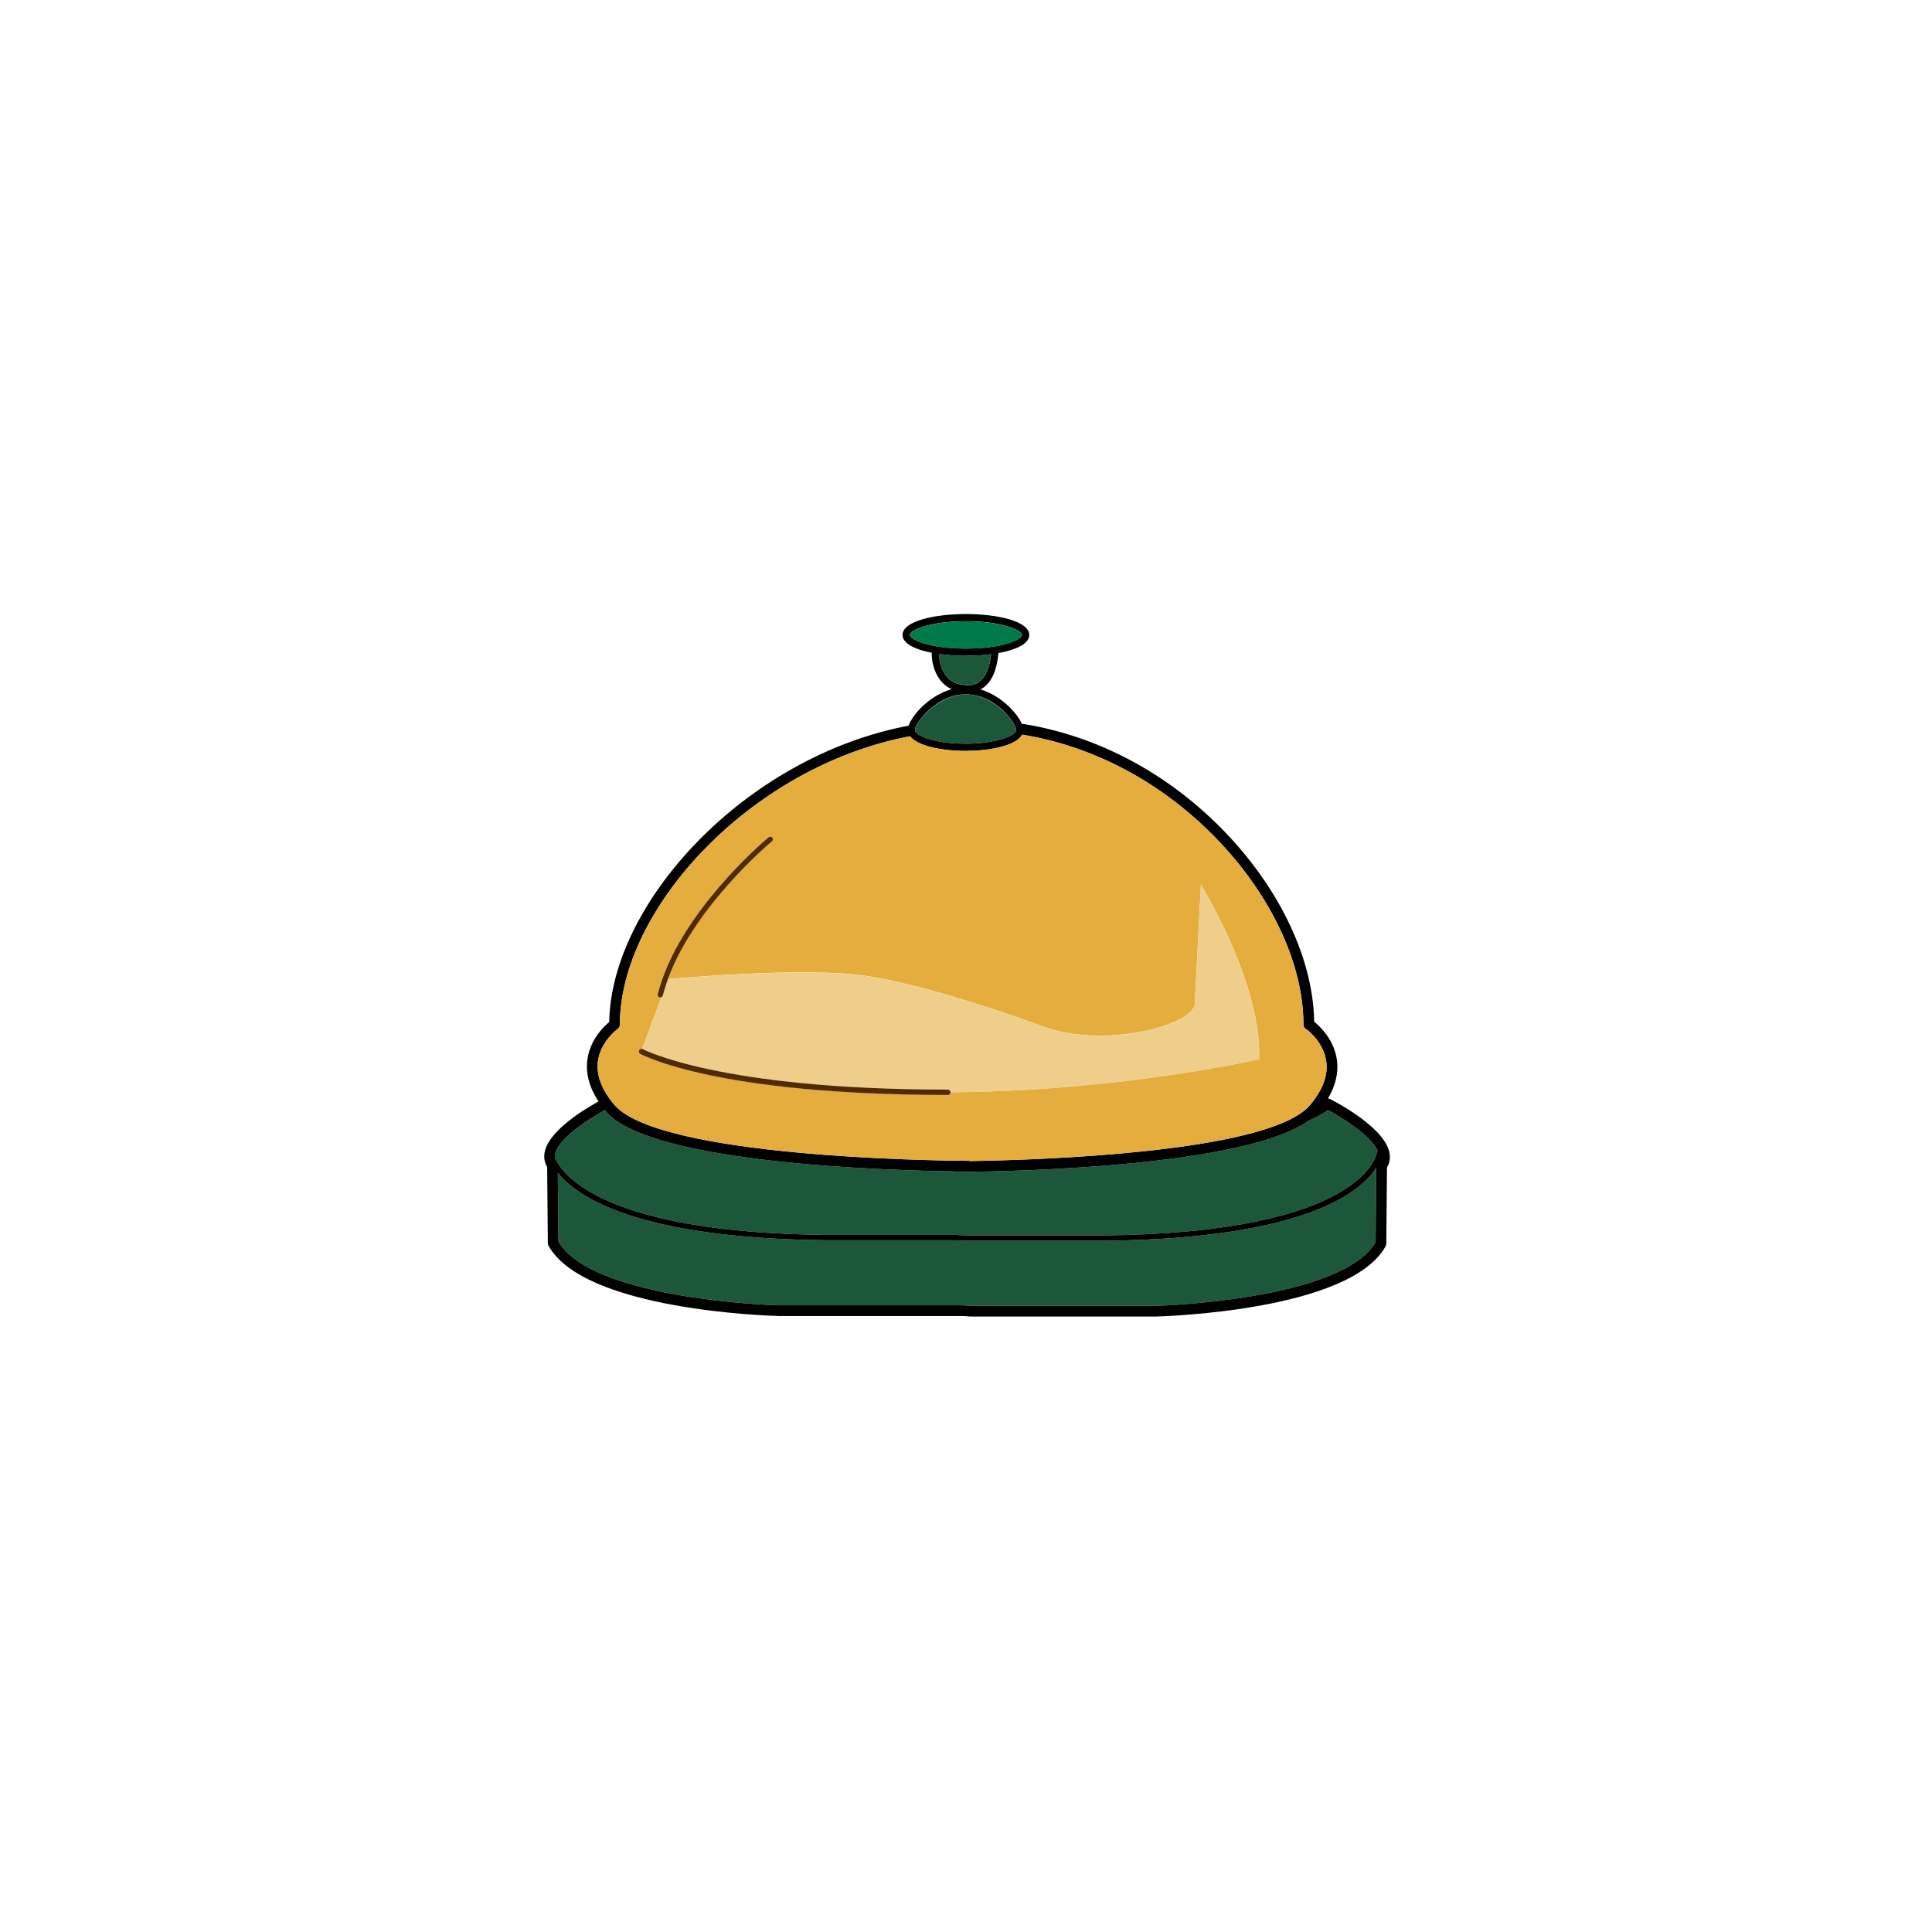 <?xml version="1.0" encoding="UTF-8"?>
<svg id="Layer_1" data-name="Layer 1" xmlns="http://www.w3.org/2000/svg" viewBox="0 0 362 362">
  <defs>
    <style>
      .cls-1 {
        fill: #1c5739;
      }

      .cls-2 {
        fill: #007a48;
      }

      .cls-3 {
        fill: #efce8b;
      }

      .cls-4 {
        fill: #502a02;
      }

      .cls-5 {
        fill: #e5ad3d;
      }
    </style>
  </defs>
  <path class="cls-1" d="M104.04,216.12c-.07.29-.09.56-.05.82,1.57,3.5,9.68,13.96,50.51,14.44h24.27l2.46.1h25.9c48.82-.57,50.86-15.43,50.87-15.58.01-.11.06-.21.13-.28-1.31-2.9-6.66-6.23-9.3-7.63-.63.43-1.83,1.17-3.76,2.07-13.42,9.38-63.7,9.52-65.95,9.52h0c-.15,0-.3-.03-.43-.1-11.8-.16-56.86-1.4-65.16-11.23-.07-.08-.12-.16-.19-.24-2.9,1.57-8.55,5.16-9.3,8.12Z"/>
  <path class="cls-1" d="M207.13,232.48h-25.92l-2.46-.1h-24.26c-34.64-.41-46.15-7.87-49.97-12.62l.12,12.89c6.45,10.94,40.92,11.92,41.27,11.93h34.59l1.46.1h34.55c.33-.01,34.79-.99,41.24-11.93l.12-13.97c-2.91,4.6-13.35,13.26-50.74,13.7Z"/>
  <path d="M260.28,215.73c-1.19-4.7-10.08-9.3-11.09-9.81-.12-.06-.25-.08-.37-.09,1.42-2.39,1.99-4.79,1.69-7.14-.52-4-3.39-6.55-4.27-7.26-.2-12.35-7.09-26.26-18.51-37.33-10.35-10.03-22.98-16.42-36.28-18.5-.94-2.12-3.95-5.29-7.75-6.42.17-.09.33-.17.5-.29,1.64-1.16,2.6-3.36,2.88-6.52,3.31-.61,5.77-1.75,5.77-3.4,0-2.57-5.97-3.92-11.87-3.92s-11.87,1.34-11.87,3.92c0,1.6,2.32,2.73,5.5,3.35-.02.06-.04.12-.04.18,0,1.94.84,5.33,3.73,6.63-4.1,1.16-7.32,4.72-8.05,6.84-30.61,5.79-55.74,33.19-56.1,55.52-1.03.86-3.62,3.35-4.1,7.12-.33,2.56.39,5.17,2.1,7.77-2.64,1.45-9.04,5.31-10.04,9.25-.27,1.08-.13,2.12.41,3.03l.13,14.27c0,.17.04.33.12.47,6.68,12.14,41.61,13.14,43.12,13.18h34.55s1.46.1,1.46.1h34.64c1.48-.04,36.41-1.04,43.09-13.18.08-.14.12-.31.12-.47l.13-14.27c.54-.91.68-1.96.41-3.03ZM257.75,232.75c-6.45,10.94-40.92,11.92-41.24,11.93h-34.55s-1.46-.1-1.46-.1h-34.59c-.35,0-34.82-.99-41.27-11.93l-.12-12.89c3.82,4.75,15.33,12.21,49.97,12.62h24.26l2.46.1h25.92c37.4-.44,47.84-9.1,50.74-13.7l-.12,13.97ZM112.03,198.89c.47-3.75,3.67-6.07,3.7-6.09.27-.19.42-.49.42-.82,0-21.61,24.48-48.37,54.37-54.03,1.38,1.81,5.91,2.75,10.4,2.75,4.74,0,9.54-1.04,10.61-3.05,12.75,2.08,24.85,8.25,34.8,17.89,11.21,10.87,17.9,24.49,17.9,36.44,0,.4.23.75.6.92l.06.03c.47.36,3.18,2.56,3.62,6.02.3,2.35-.52,4.81-2.41,7.31-.2.26-.39.52-.61.78-.01.02-.03.03-.05.05-.97,1.12-2.5,2.13-4.46,3.02-13.88,6.32-49.3,7.29-59.24,7.44-.09-.03-.2-.05-.3-.05-.54,0-50.36-.13-64.05-8.62-.94-.58-1.71-1.2-2.28-1.87-.01-.02-.03-.03-.04-.05-.29-.35-.56-.69-.81-1.03-1.76-2.41-2.5-4.78-2.22-7.04ZM171.85,135.67c1.17-2.04,4.73-5.58,9.07-5.58s7.56,3.21,8.89,5.28c.27.42.46.8.54,1.09.03.12.05.23.05.32,0,.2-.14.42-.4.64-1.1.93-4.41,1.92-9.08,1.92-4.3,0-7.45-.84-8.78-1.7-.46-.3-.71-.6-.71-.86,0,0,0-.02,0-.03.01-.25.15-.62.41-1.07ZM180.98,116.4c6.8,0,10.51,1.69,10.51,2.56s-3.71,2.56-10.51,2.56-10.51-1.69-10.51-2.56,3.71-2.56,10.51-2.56ZM180.98,122.88c1.61,0,3.22-.1,4.72-.3-.28,2.52-1.05,4.31-2.27,5.19-1.28.92-2.64.57-2.69.56-.05-.01-.1-.02-.14-.02-4.48-.25-4.65-5.32-4.66-5.77,1.59.23,3.32.35,5.05.35ZM113.53,208.25c8.3,9.83,53.36,11.07,65.16,11.23.13.06.27.1.43.1h0c2.25,0,52.53-.14,65.95-9.52,1.93-.89,3.14-1.63,3.76-2.07,2.64,1.41,7.99,4.73,9.3,7.63-.07.08-.12.17-.13.28-.01.15-2.05,15-50.87,15.58h-25.9l-2.46-.1h-24.27c-40.83-.48-48.94-10.94-50.51-14.44-.03-.26-.02-.52.05-.82.75-2.95,6.4-6.54,9.3-8.12.07.08.12.16.19.24Z"/>
  <path class="cls-5" d="M115.06,206.96s.03.03.04.05c.57.66,1.34,1.29,2.28,1.87,13.69,8.49,63.52,8.62,64.05,8.62.11,0,.21.02.3.05,9.94-.15,45.37-1.12,59.24-7.44,1.97-.9,3.5-1.9,4.46-3.02.01-.02.03-.03.05-.05.22-.26.42-.52.61-.78,1.9-2.51,2.72-4.96,2.41-7.31-.45-3.46-3.15-5.66-3.62-6.02l-.06-.03c-.36-.16-.6-.52-.6-.92,0-11.95-6.69-25.58-17.9-36.44-9.95-9.64-22.05-15.81-34.8-17.89-1.07,2.01-5.86,3.05-10.61,3.05-4.5,0-9.03-.94-10.4-2.75-29.88,5.66-54.37,32.42-54.37,54.03,0,.33-.16.63-.42.82-.03.02-3.22,2.33-3.7,6.09-.29,2.27.46,4.63,2.22,7.04.25.34.52.69.81,1.03ZM119.75,196.76c.11-.21.36-.29.57-.23l3.61-9.71c-.07.03-.14.07-.22.07-.04,0-.08,0-.12-.01-.27-.07-.43-.34-.36-.61,3.82-15.3,20.61-29.28,20.78-29.42.21-.18.53-.15.7.07.18.21.15.53-.07.7-.16.13-15.33,12.78-19.9,27l.44-1.18s25.33-2.36,37.11-.59c11.78,1.77,30,8.3,32.98,9.42,10.9,4.12,27.09.29,28.57-3.83l1.18-22.68s11.48,18.55,10.9,32.69c0,0-25.6,5.97-57.81,6.2,0,.27-.23.48-.5.48-43.22,0-57.1-7.4-57.67-7.72-.24-.13-.33-.44-.2-.68Z"/>
  <path class="cls-3" d="M177.61,204.16c.28,0,.5.22.5.5,0,0,0,.01,0,.02,32.21-.23,57.81-6.2,57.81-6.2.59-14.14-10.9-32.69-10.9-32.69l-1.18,22.68c-1.47,4.12-17.67,7.95-28.57,3.83-2.98-1.13-21.2-7.66-32.98-9.42-11.78-1.77-37.11.59-37.11.59l-.44,1.18c-.2.63-.39,1.26-.55,1.89-.04.15-.14.24-.27.31l-3.61,9.71s.07.01.1.03c.14.08,14.3,7.59,57.18,7.59Z"/>
  <path class="cls-4" d="M124.2,186.52c.16-.63.35-1.26.55-1.89,4.57-14.22,19.74-26.87,19.9-27,.21-.18.24-.49.07-.7-.18-.21-.49-.24-.7-.07-.17.14-16.96,14.12-20.78,29.42-.07.27.1.54.36.61.04,0,.08.01.12.01.08,0,.15-.04.22-.07.13-.06.23-.16.27-.31Z"/>
  <path class="cls-4" d="M119.94,197.44c.57.32,14.45,7.72,57.67,7.72.27,0,.49-.22.5-.48,0,0,0-.01,0-.02,0-.28-.22-.5-.5-.5-42.88,0-57.04-7.52-57.18-7.59-.03-.02-.07-.02-.1-.03-.22-.06-.46.02-.57.23-.13.24-.05.54.2.68Z"/>
  <path class="cls-1" d="M180.59,128.3s.1.01.14.02c.05.01,1.42.36,2.69-.56,1.22-.87,1.99-2.66,2.27-5.19-1.5.2-3.11.3-4.72.3-1.73,0-3.46-.12-5.05-.35,0,.45.18,5.52,4.66,5.77Z"/>
  <path class="cls-1" d="M172.14,137.65c1.33.86,4.47,1.7,8.78,1.7,4.68,0,7.99-.99,9.08-1.92.26-.22.4-.44.4-.64,0-.09-.02-.2-.05-.32-.08-.29-.27-.67-.54-1.09-1.32-2.07-4.74-5.28-8.89-5.28s-7.9,3.53-9.07,5.58c-.26.45-.4.82-.41,1.07,0,0,0,.02,0,.03,0,.27.25.57.71.86Z"/>
  <path class="cls-2" d="M180.98,121.53c6.8,0,10.51-1.69,10.51-2.56s-3.71-2.56-10.51-2.56-10.51,1.69-10.51,2.56,3.71,2.56,10.51,2.56Z"/>
</svg>